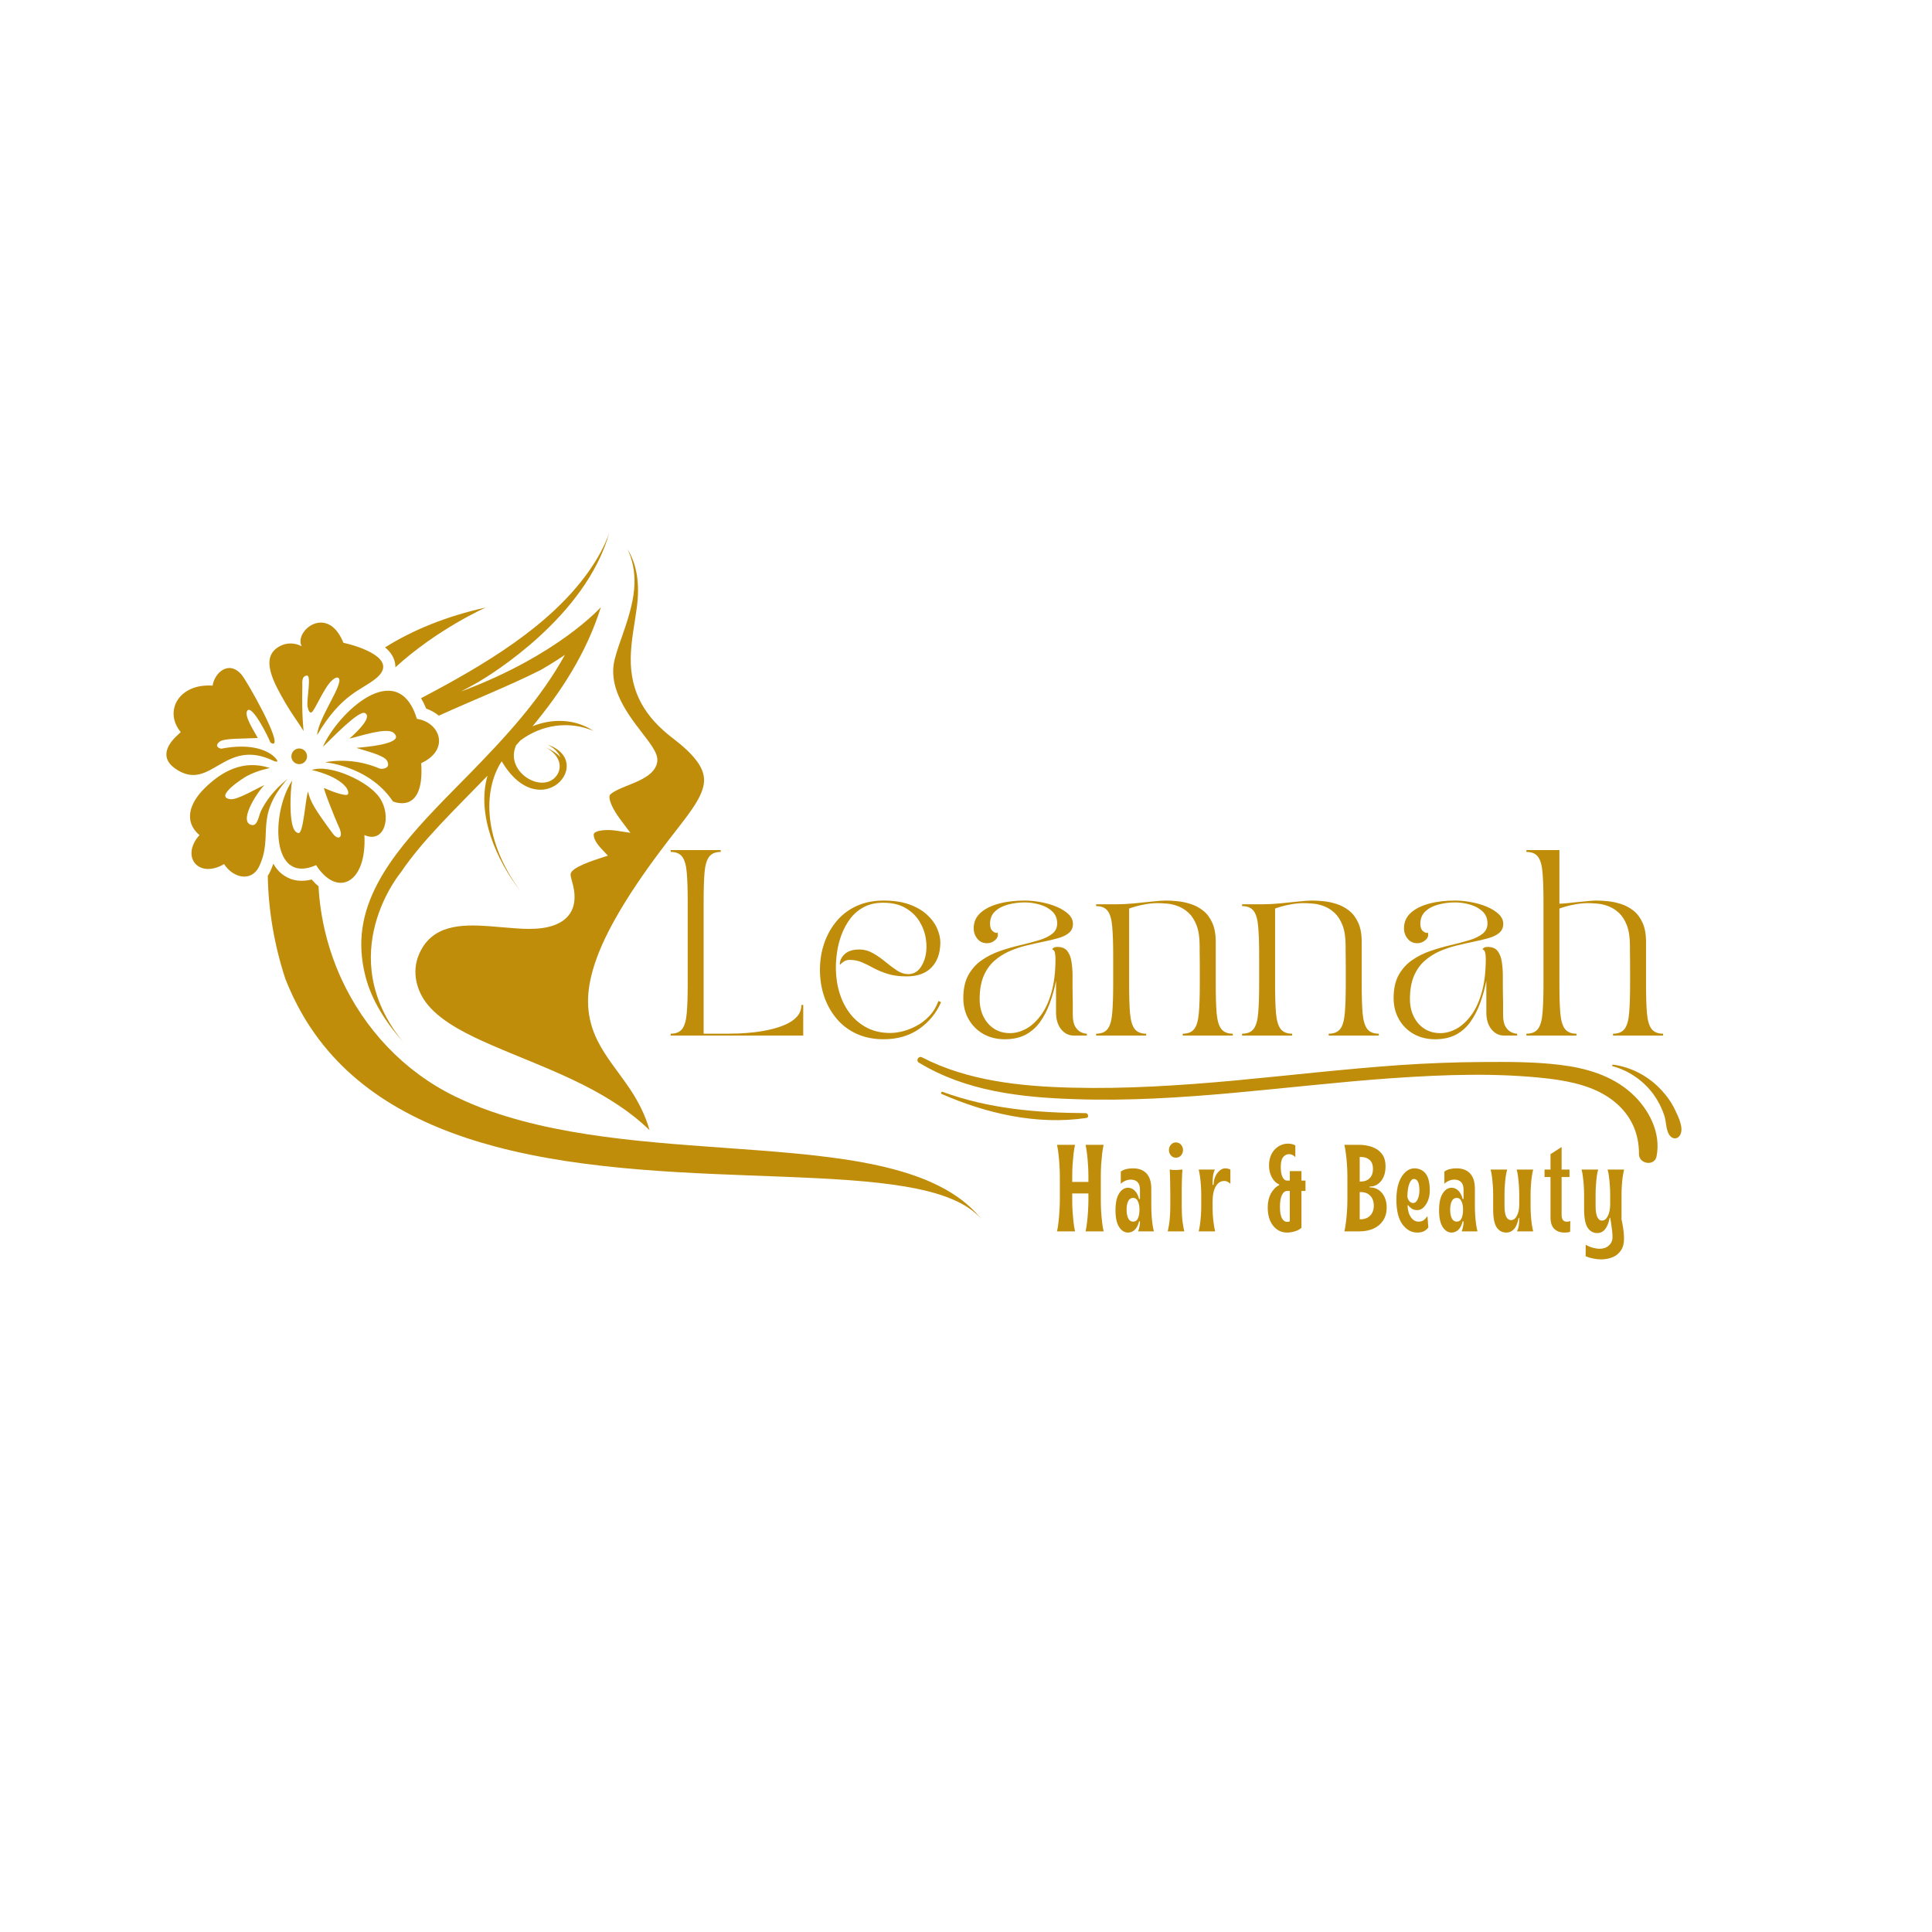 <svg version="1.0" preserveAspectRatio="xMidYMid meet" height="500" viewBox="0 0 375 375" zoomAndPan="magnify" width="500" xmlns:xlink="http://www.w3.org/1999/xlink" xmlns="http://www.w3.org/2000/svg"><defs><g></g><clipPath id="8c6db15b37"><path clip-rule="nonzero" d="M 32 120 L 86 120 L 86 172 L 32 172 Z M 32 120"></path></clipPath><clipPath id="7e9cfb23c9"><path clip-rule="nonzero" d="M 21.25 137.121 L 121.633 89.746 L 191.09 236.93 L 90.707 284.305 Z M 21.25 137.121"></path></clipPath><clipPath id="bc46905f1c"><path clip-rule="nonzero" d="M 21.25 137.121 L 121.633 89.746 L 191.09 236.93 L 90.707 284.305 Z M 21.25 137.121"></path></clipPath><clipPath id="210ffe86c0"><path clip-rule="nonzero" d="M 51 167 L 191 167 L 191 238 L 51 238 Z M 51 167"></path></clipPath><clipPath id="a2d9690618"><path clip-rule="nonzero" d="M 21.25 137.121 L 121.633 89.746 L 191.09 236.93 L 90.707 284.305 Z M 21.25 137.121"></path></clipPath><clipPath id="cafee099ce"><path clip-rule="nonzero" d="M 21.25 137.121 L 121.633 89.746 L 191.09 236.93 L 90.707 284.305 Z M 21.25 137.121"></path></clipPath><clipPath id="1205bb995e"><path clip-rule="nonzero" d="M 70 103 L 119 103 L 119 203 L 70 203 Z M 70 103"></path></clipPath><clipPath id="1d25afef29"><path clip-rule="nonzero" d="M 21.25 137.121 L 121.633 89.746 L 191.09 236.93 L 90.707 284.305 Z M 21.25 137.121"></path></clipPath><clipPath id="0552f3009a"><path clip-rule="nonzero" d="M 21.25 137.121 L 121.633 89.746 L 191.09 236.93 L 90.707 284.305 Z M 21.25 137.121"></path></clipPath><clipPath id="cee35b3959"><path clip-rule="nonzero" d="M 74 117 L 95 117 L 95 130 L 74 130 Z M 74 117"></path></clipPath><clipPath id="67a0eaaf01"><path clip-rule="nonzero" d="M 21.25 137.121 L 121.633 89.746 L 191.09 236.93 L 90.707 284.305 Z M 21.25 137.121"></path></clipPath><clipPath id="9228223efa"><path clip-rule="nonzero" d="M 21.25 137.121 L 121.633 89.746 L 191.09 236.93 L 90.707 284.305 Z M 21.25 137.121"></path></clipPath><clipPath id="dd29307410"><path clip-rule="nonzero" d="M 80 106 L 137 106 L 137 220 L 80 220 Z M 80 106"></path></clipPath><clipPath id="39f360094f"><path clip-rule="nonzero" d="M 21.25 137.121 L 121.633 89.746 L 191.09 236.93 L 90.707 284.305 Z M 21.25 137.121"></path></clipPath><clipPath id="5112891947"><path clip-rule="nonzero" d="M 21.25 137.121 L 121.633 89.746 L 191.09 236.93 L 90.707 284.305 Z M 21.25 137.121"></path></clipPath></defs><g clip-path="url(#8c6db15b37)"><g clip-path="url(#7e9cfb23c9)"><g clip-path="url(#bc46905f1c)"><path fill-rule="evenodd" fill-opacity="1" d="M 62.918 152.957 C 62.629 152.816 65.023 158.91 65.879 160.719 C 65.922 160.816 66.297 161.742 66.129 162.207 C 65.93 162.766 65.27 162.703 64.59 161.789 C 61.211 157.223 60.211 155.605 59.793 153.645 C 59.27 154.949 58.914 161.781 57.953 161.699 C 57.664 161.68 57.336 161.473 57.082 161.012 C 56.113 159.277 56.32 153.621 56.707 151.516 C 52.598 157.699 52.508 171.863 61.352 167.922 C 65.48 174.324 71.23 171.434 70.73 162.082 C 74.609 163.82 76.113 158.539 73.727 154.895 C 71.637 151.691 64.043 148.227 60.516 149.449 C 65.961 150.746 67.918 153.066 67.559 154.125 C 67.344 154.754 64.078 153.492 62.918 152.957 Z M 52.41 149.074 C 47.219 147.363 43.012 149.719 39.633 153.078 C 36.879 155.832 35.551 159.391 38.715 162.094 C 34.996 166.266 38.52 170.633 43.496 167.719 C 45.281 170.48 48.84 171.219 50.293 168.184 C 53.18 162.133 49.223 158.625 55.809 151.199 C 52.992 153.441 51.477 155.719 50.668 157.379 C 50.219 158.293 50.02 160.312 48.93 160.141 C 46.172 159.703 49.695 154.027 51.316 152.383 C 49.949 152.973 46.105 155.277 44.758 155.125 C 41.422 154.758 47.152 151.027 47.957 150.613 C 50.082 149.488 52.395 149.082 52.41 149.074 Z M 50.039 143.246 C 49.465 142.129 47.211 138.801 48.031 137.895 C 49.012 136.816 52.172 143.238 52.418 143.977 C 52.473 144.152 52.824 144.383 53.062 144.344 C 54.652 144.066 47.918 132.133 46.859 130.922 C 44.293 127.996 41.57 130.773 41.273 133.078 C 39.34 132.945 37.73 133.316 36.488 134.012 C 33.488 135.695 32.719 139.258 35.086 142.109 C 33.789 143.23 33.047 144.145 32.672 144.934 C 31.652 147.051 32.848 148.504 34.488 149.496 C 41.039 153.477 43.652 143.137 53.055 147.66 C 53.344 147.801 54.223 148.09 53.633 147.332 C 53.492 147.148 53.281 146.926 52.996 146.691 C 51.641 145.582 48.586 144.223 42.918 145.324 C 41.531 144.969 42.281 144.098 42.871 143.816 C 43.945 143.312 46.793 143.402 50.039 143.246 Z M 59.453 146.148 C 59.098 145.391 58.184 145.062 57.43 145.422 C 56.672 145.777 56.344 146.691 56.699 147.449 C 57.062 148.211 57.973 148.531 58.727 148.176 C 59.484 147.816 59.816 146.91 59.453 146.148 Z M 60.402 138.301 C 61.008 138.191 62.84 133.508 64.391 132.109 C 64.914 131.633 65.484 131.289 65.773 131.668 C 66.66 132.844 61.742 139.453 61.559 142.668 C 66.34 134.531 70.273 133.969 73.074 131.598 C 77.504 127.855 69.48 125.371 66.656 124.762 C 63.57 117.125 57 122.5 58.559 125.438 C 56.684 124.5 55.027 124.91 53.891 125.672 C 50.562 127.871 53.109 132.523 55.453 136.531 C 56.676 138.629 57.531 139.676 58.934 141.891 C 58.934 141.891 58.543 138.902 58.684 133.305 C 58.707 132.488 58.465 131.27 59.543 131.125 C 60.52 130.996 59.469 135.746 59.695 137.129 C 59.691 137.129 59.887 138.398 60.402 138.301 Z M 63.102 147.941 C 62.398 147.941 71.457 148.355 76.266 155.547 C 76.266 155.547 82.453 158.371 81.754 148.129 C 87.426 145.508 85.391 140.172 80.926 139.531 C 77.168 127.375 65.574 138.359 62.668 144.957 C 64.125 143.637 69.594 137.785 70.84 138.406 C 71.5 138.742 71.797 139.824 67.832 143.359 C 69.809 142.926 75.043 141.121 76.367 142.219 C 79.09 144.484 70.012 145.059 69.164 145.164 C 70.629 145.664 74.484 146.539 75.102 147.633 C 76 149.207 74.09 149.352 73.648 149.16 C 72.059 148.477 68.109 147.066 63.102 147.941 Z M 63.102 147.941" fill="#bf8d0a"></path></g></g></g><g clip-path="url(#210ffe86c0)"><g clip-path="url(#a2d9690618)"><g clip-path="url(#cafee099ce)"><path fill-rule="evenodd" fill-opacity="1" d="M 60.496 170.711 C 58.707 171.156 56.859 171.066 55.215 169.992 C 54.293 169.395 53.59 168.586 53.055 167.648 C 52.879 168.156 52.676 168.668 52.422 169.203 C 52.289 169.48 52.141 169.742 51.977 169.988 C 52.086 176.77 53.281 183.57 55.375 189.949 C 56.496 192.836 57.859 195.566 59.434 198.137 C 67.551 211.258 80.836 218.438 95.949 222.496 C 114.004 227.34 134.672 227.715 152.27 228.41 C 169.852 229.109 184.352 230.129 190.129 236.234 C 190.266 236.383 190.395 236.527 190.523 236.68 L 190.535 236.699 C 190.648 236.832 190.762 236.973 190.863 237.109 C 183.176 226.875 166.207 224.727 147.02 223.266 C 129.848 221.953 110.891 221.195 95.219 215.68 C 92.855 214.848 90.562 213.902 88.363 212.832 C 78.352 207.965 70.715 199.703 66.238 189.941 C 63.68 184.34 62.152 178.242 61.824 172.02 C 61.34 171.625 60.902 171.184 60.496 170.711 Z M 60.496 170.711" fill="#bf8d0a"></path></g></g></g><g clip-path="url(#1205bb995e)"><g clip-path="url(#1d25afef29)"><g clip-path="url(#0552f3009a)"><path fill-rule="evenodd" fill-opacity="1" d="M 82.723 137.543 C 83.617 137.852 84.457 138.316 85.18 138.91 C 91.867 135.867 98.824 133.129 104.945 130.047 C 106.551 129.121 108.117 128.148 109.645 127.113 C 104.863 135.789 98.066 143.121 91.031 150.309 C 86.668 154.762 82.117 159.223 78.223 164.105 C 76.445 166.34 74.773 168.711 73.422 171.234 C 70.234 177.16 69.25 182.934 70.938 189.527 C 72.164 194.285 74.957 198.516 78.27 202.281 C 64.406 185.328 77.797 169.336 77.797 169.336 C 81.949 163.16 88.219 157.184 94.625 150.574 C 92.438 158.145 96.367 166.98 101.047 173.016 C 93.879 163.273 93.621 153.535 97.379 147.766 C 104.852 160.387 115.773 147.898 106.352 144.551 C 107.648 145.242 108.418 146.109 108.781 147 C 108.176 146.305 107.262 145.656 105.938 145.086 C 108.852 146.633 109.148 149.047 108.035 150.551 C 105.453 154.035 98.77 150.301 99.855 145.625 C 99.93 145.312 100.031 144.996 100.152 144.684 C 100.434 144.363 100.719 144.043 101.004 143.723 C 105.008 140.707 110.359 139.816 115.18 141.863 C 111.582 139.488 107.18 139.43 103.371 140.961 C 108.906 134.289 113.82 126.789 116.637 117.84 C 116.637 117.84 108.305 127.23 89.461 134.223 C 90.488 133.695 91.578 133.105 92.715 132.449 L 92.91 132.34 C 95.027 131.098 113.758 119.781 118.309 103.258 C 118.168 103.688 118.004 104.117 117.867 104.457 C 116.906 106.852 115.535 109.156 114.031 111.242 C 106.551 121.617 94 129.078 81.715 135.523 C 82.109 136.16 82.441 136.844 82.723 137.543 Z M 82.723 137.543" fill="#bf8d0a"></path></g></g></g><g clip-path="url(#cee35b3959)"><g clip-path="url(#67a0eaaf01)"><g clip-path="url(#9228223efa)"><path fill-rule="evenodd" fill-opacity="1" d="M 76.742 129.527 C 84.965 122.023 94.289 117.918 94.289 117.918 C 86.629 119.617 80.148 122.27 74.738 125.656 C 75.711 126.461 76.461 127.469 76.68 128.734 C 76.727 129.008 76.746 129.266 76.742 129.527 Z M 76.742 129.527" fill="#bf8d0a"></path></g></g></g><g clip-path="url(#dd29307410)"><g clip-path="url(#39f360094f)"><g clip-path="url(#5112891947)"><path fill-rule="evenodd" fill-opacity="1" d="M 94.922 179.77 C 89.43 179.383 83.719 179.488 81.281 185.348 C 79.906 188.66 80.816 192.355 83.051 195.055 C 85.949 198.57 91.293 201.051 95.395 202.844 C 101.238 205.387 107.195 207.57 112.914 210.43 C 117.664 212.812 122.27 215.652 126.074 219.367 C 125.273 216.512 123.988 213.945 122.238 211.32 C 120.18 208.23 117.652 205.344 115.992 202.023 C 113.742 197.508 113.684 193.168 115.047 188.355 C 116.023 184.898 117.637 181.52 119.395 178.387 C 121.969 173.785 125.031 169.379 128.191 165.152 C 129.312 163.652 130.465 162.172 131.617 160.695 C 132.547 159.488 133.484 158.281 134.344 157.023 C 135.418 155.441 136.668 153.391 136.66 151.406 C 136.652 150.078 136.098 148.906 135.34 147.848 C 134.102 146.121 132.242 144.559 130.562 143.27 C 125.262 139.215 122.336 134.461 122.426 127.695 C 122.477 124.352 123.191 121.102 123.621 117.801 C 124.191 113.488 123.676 109.609 121.801 106.598 C 122.754 108.598 123.238 110.859 123.145 113.438 C 123.094 114.84 122.871 116.23 122.551 117.594 C 122.113 119.492 121.496 121.336 120.855 123.176 C 120.301 124.758 119.707 126.379 119.301 128.016 C 118.84 129.859 118.969 131.695 119.5 133.508 C 119.672 134.09 119.887 134.664 120.133 135.223 C 121.242 137.789 122.953 140.062 124.652 142.27 C 125.344 143.172 126.078 144.102 126.684 145.062 C 127.164 145.828 127.664 146.773 127.586 147.699 C 127.562 147.969 127.504 148.238 127.414 148.492 C 126.715 150.461 124.168 151.516 122.379 152.246 C 121.348 152.668 119.238 153.434 118.469 154.195 C 118.422 154.234 118.391 154.285 118.367 154.336 C 118.074 154.973 118.734 156.363 119.027 156.906 C 119.508 157.809 120.105 158.664 120.723 159.484 L 122.359 161.652 L 119.672 161.238 C 118.918 161.121 118.082 161.082 117.32 161.133 C 116.855 161.16 115.242 161.312 115.238 162.008 C 115.227 163.02 116.156 164.133 116.805 164.82 L 117.992 166.082 L 116.34 166.621 C 115.406 166.93 110.953 168.332 110.766 169.602 C 110.707 170.027 110.953 170.781 111.062 171.191 C 111.355 172.246 111.551 173.207 111.52 174.316 C 111.414 178.129 108.457 179.738 105.059 180.164 C 103.453 180.367 101.777 180.309 100.172 180.195 C 98.414 180.082 96.672 179.898 94.922 179.77 Z M 94.922 179.77" fill="#bf8d0a"></path></g></g></g><path fill-rule="nonzero" fill-opacity="1" d="M 178.965 205.23 C 187.832 209.816 198.18 210.871 208.016 211.113 C 218.602 211.383 229.16 210.691 239.691 209.727 C 250.34 208.73 260.957 207.492 271.637 206.738 C 276.945 206.379 282.285 206.164 287.625 206.137 C 292.633 206.105 297.699 206.074 302.707 206.68 C 307.746 207.281 312.785 208.699 316.645 212.168 C 320.023 215.215 322.469 219.863 321.531 224.477 C 321.141 226.406 318.125 225.957 318.125 224.023 C 318.152 219.922 316.555 216.453 313.387 213.859 C 309.828 210.934 305.062 209.906 300.625 209.363 C 290.551 208.188 280.293 208.578 270.188 209.273 C 249.676 210.723 229.223 214.07 208.617 213.344 C 198.121 213.012 187.5 211.809 178.359 206.258 C 177.695 205.863 178.27 204.867 178.965 205.23 Z M 178.965 205.23" fill="#bf8d0a"></path><path fill-rule="nonzero" fill-opacity="1" d="M 182.945 211.926 C 191.938 215.215 201.227 216 210.73 216.059 C 211.242 216.059 211.422 216.934 210.852 216.996 C 201.348 218.414 191.453 216.152 182.734 212.32 C 182.555 212.23 182.703 211.836 182.945 211.926 Z M 182.945 211.926" fill="#bf8d0a"></path><path fill-rule="nonzero" fill-opacity="1" d="M 313.117 206.648 C 316.586 207.133 319.781 208.789 322.195 211.293 C 323.434 212.562 324.488 214.008 325.211 215.609 C 325.816 216.875 326.934 219.137 326.027 220.434 C 325.605 221.039 324.879 221.129 324.336 220.645 C 323.312 219.77 323.465 217.781 323.039 216.512 C 322.559 215.066 321.863 213.707 320.988 212.469 C 319.027 209.785 316.223 207.824 313.023 206.949 C 312.812 206.922 312.906 206.617 313.117 206.648 Z M 313.117 206.648" fill="#bf8d0a"></path><g fill-opacity="1" fill="#bf8d0a"><g transform="translate(204.402, 239.008)"><g><path d="M 0.766 0 C 0.879 -0.5 0.973 -1.086 1.047 -1.766 C 1.129 -2.441 1.191 -3.148 1.234 -3.891 C 1.285 -4.641 1.312 -5.363 1.312 -6.062 L 1.312 -10.719 C 1.312 -11.426 1.285 -12.148 1.234 -12.891 C 1.191 -13.629 1.129 -14.336 1.047 -15.016 C 0.973 -15.703 0.879 -16.297 0.766 -16.797 L 4.266 -16.797 C 4.148 -16.297 4.051 -15.703 3.969 -15.016 C 3.895 -14.336 3.832 -13.629 3.781 -12.891 C 3.738 -12.148 3.719 -11.426 3.719 -10.719 L 3.719 -9.594 L 6.859 -9.594 L 6.859 -10.719 C 6.859 -11.426 6.832 -12.148 6.781 -12.891 C 6.738 -13.629 6.676 -14.336 6.594 -15.016 C 6.508 -15.703 6.414 -16.297 6.312 -16.797 L 9.812 -16.797 C 9.695 -16.297 9.598 -15.703 9.516 -15.016 C 9.441 -14.336 9.379 -13.629 9.328 -12.891 C 9.285 -12.148 9.266 -11.426 9.266 -10.719 L 9.266 -6.062 C 9.266 -5.363 9.285 -4.641 9.328 -3.891 C 9.379 -3.148 9.441 -2.441 9.516 -1.766 C 9.598 -1.086 9.695 -0.5 9.812 0 L 6.312 0 C 6.414 -0.5 6.508 -1.086 6.594 -1.766 C 6.676 -2.441 6.738 -3.148 6.781 -3.891 C 6.832 -4.641 6.859 -5.363 6.859 -6.062 L 6.859 -7.359 L 3.719 -7.359 L 3.719 -6.062 C 3.719 -5.363 3.738 -4.641 3.781 -3.891 C 3.832 -3.148 3.895 -2.441 3.969 -1.766 C 4.051 -1.086 4.148 -0.5 4.266 0 Z M 0.766 0"></path></g></g></g><g fill-opacity="1" fill="#bf8d0a"><g transform="translate(216.296, 239.008)"><g><path d="M 2.656 0.234 C 1.969 0.234 1.391 -0.125 0.922 -0.844 C 0.453 -1.562 0.219 -2.641 0.219 -4.078 C 0.219 -5.535 0.453 -6.629 0.922 -7.359 C 1.391 -8.098 1.969 -8.469 2.656 -8.469 C 3.133 -8.469 3.566 -8.281 3.953 -7.906 C 4.336 -7.539 4.617 -7 4.797 -6.281 L 4.969 -6.281 L 4.969 -8.078 C 4.969 -8.754 4.812 -9.25 4.5 -9.562 C 4.188 -9.883 3.75 -10.047 3.188 -10.047 C 2.789 -10.047 2.422 -9.961 2.078 -9.797 C 1.734 -9.641 1.457 -9.453 1.25 -9.234 L 1.25 -11.609 C 1.582 -11.848 1.941 -12.008 2.328 -12.094 C 2.711 -12.188 3.145 -12.234 3.625 -12.234 C 4.758 -12.234 5.633 -11.898 6.25 -11.234 C 6.863 -10.566 7.172 -9.57 7.172 -8.25 L 7.172 -4.797 C 7.172 -4.254 7.191 -3.68 7.234 -3.078 C 7.273 -2.484 7.332 -1.914 7.406 -1.375 C 7.488 -0.844 7.578 -0.383 7.672 0 L 4.609 0 C 4.711 -0.238 4.797 -0.523 4.859 -0.859 C 4.93 -1.191 4.969 -1.516 4.969 -1.828 L 4.969 -1.938 L 4.797 -1.938 C 4.617 -1.207 4.336 -0.66 3.953 -0.297 C 3.566 0.055 3.133 0.234 2.656 0.234 Z M 3.625 -1.891 C 4.07 -1.891 4.391 -2.102 4.578 -2.531 C 4.773 -2.957 4.875 -3.516 4.875 -4.203 C 4.875 -4.891 4.77 -5.441 4.562 -5.859 C 4.363 -6.285 4.051 -6.5 3.625 -6.5 C 3.219 -6.5 2.906 -6.289 2.688 -5.875 C 2.477 -5.457 2.375 -4.898 2.375 -4.203 C 2.375 -3.516 2.477 -2.957 2.688 -2.531 C 2.906 -2.102 3.219 -1.891 3.625 -1.891 Z M 3.625 -1.891"></path></g></g></g><g fill-opacity="1" fill="#bf8d0a"><g transform="translate(225.889, 239.008)"><g><path d="M 2.344 -14.297 C 1.969 -14.297 1.648 -14.441 1.391 -14.734 C 1.129 -15.035 1 -15.383 1 -15.781 C 1 -16.195 1.129 -16.547 1.391 -16.828 C 1.648 -17.117 1.969 -17.266 2.344 -17.266 C 2.75 -17.266 3.082 -17.117 3.344 -16.828 C 3.602 -16.547 3.734 -16.195 3.734 -15.781 C 3.734 -15.383 3.602 -15.035 3.344 -14.734 C 3.082 -14.441 2.75 -14.297 2.344 -14.297 Z M 0.766 0 C 0.859 -0.383 0.945 -0.844 1.031 -1.375 C 1.113 -1.914 1.172 -2.484 1.203 -3.078 C 1.242 -3.68 1.266 -4.254 1.266 -4.797 L 1.266 -7.203 C 1.266 -7.484 1.258 -7.863 1.25 -8.344 C 1.25 -8.82 1.242 -9.32 1.234 -9.844 C 1.223 -10.363 1.207 -10.82 1.188 -11.219 C 1.176 -11.625 1.164 -11.883 1.156 -12 C 1.539 -11.926 1.945 -11.895 2.375 -11.906 C 2.801 -11.926 3.219 -11.957 3.625 -12 C 3.602 -11.883 3.582 -11.625 3.562 -11.219 C 3.539 -10.82 3.523 -10.363 3.516 -9.844 C 3.504 -9.32 3.492 -8.82 3.484 -8.344 C 3.484 -7.863 3.484 -7.484 3.484 -7.203 L 3.484 -4.797 C 3.484 -4.254 3.5 -3.68 3.531 -3.078 C 3.57 -2.484 3.633 -1.914 3.719 -1.375 C 3.801 -0.844 3.891 -0.383 3.984 0 Z M 0.766 0"></path></g></g></g><g fill-opacity="1" fill="#bf8d0a"><g transform="translate(231.956, 239.008)"><g><path d="M 0.703 0 C 0.805 -0.383 0.895 -0.844 0.969 -1.375 C 1.039 -1.914 1.098 -2.484 1.141 -3.078 C 1.18 -3.68 1.203 -4.254 1.203 -4.797 L 1.203 -7.203 C 1.203 -7.742 1.18 -8.312 1.141 -8.906 C 1.098 -9.508 1.039 -10.082 0.969 -10.625 C 0.895 -11.164 0.805 -11.625 0.703 -12 L 3.859 -12 C 3.703 -11.707 3.586 -11.352 3.516 -10.938 C 3.441 -10.52 3.406 -10.016 3.406 -9.422 L 3.406 -9.016 L 3.578 -9.016 C 3.641 -10.004 3.898 -10.785 4.359 -11.359 C 4.828 -11.941 5.332 -12.234 5.875 -12.234 C 6.062 -12.234 6.238 -12.207 6.406 -12.156 C 6.582 -12.113 6.734 -12.062 6.859 -12 L 6.859 -9.234 C 6.742 -9.348 6.586 -9.469 6.391 -9.594 C 6.191 -9.719 5.945 -9.781 5.656 -9.781 C 4.969 -9.781 4.422 -9.426 4.016 -8.719 C 3.609 -8.008 3.406 -7.016 3.406 -5.734 L 3.406 -4.531 C 3.406 -3.727 3.453 -2.91 3.547 -2.078 C 3.641 -1.254 3.758 -0.562 3.906 0 Z M 0.703 0"></path></g></g></g><g fill-opacity="1" fill="#bf8d0a"><g transform="translate(240.446, 239.008)"><g></g></g></g><g fill-opacity="1" fill="#bf8d0a"><g transform="translate(245.674, 239.008)"><g><path d="M 4.156 0.234 C 3.062 0.234 2.16 -0.203 1.453 -1.078 C 0.742 -1.961 0.391 -3.156 0.391 -4.656 C 0.391 -5.695 0.598 -6.598 1.016 -7.359 C 1.441 -8.129 1.973 -8.664 2.609 -8.969 L 2.609 -9.109 C 2.004 -9.379 1.523 -9.848 1.172 -10.516 C 0.816 -11.191 0.641 -11.941 0.641 -12.766 C 0.641 -13.66 0.812 -14.426 1.156 -15.062 C 1.5 -15.695 1.953 -16.18 2.516 -16.516 C 3.078 -16.859 3.676 -17.031 4.312 -17.031 C 4.633 -17.031 4.922 -16.992 5.172 -16.922 C 5.43 -16.848 5.625 -16.766 5.75 -16.672 L 5.75 -14.391 C 5.645 -14.535 5.484 -14.672 5.266 -14.797 C 5.047 -14.922 4.797 -14.984 4.516 -14.984 C 4.078 -14.984 3.703 -14.797 3.391 -14.422 C 3.078 -14.047 2.922 -13.41 2.922 -12.516 C 2.922 -11.68 3.031 -11.031 3.25 -10.562 C 3.477 -10.094 3.781 -9.859 4.156 -9.859 L 4.672 -9.859 L 4.672 -11.703 L 6.938 -11.703 L 6.938 -9.859 L 7.719 -9.859 L 7.719 -7.844 L 6.938 -7.844 L 6.938 -0.703 C 6.613 -0.391 6.18 -0.156 5.641 0 C 5.109 0.156 4.613 0.234 4.156 0.234 Z M 4.172 -1.844 C 4.254 -1.844 4.336 -1.848 4.422 -1.859 C 4.516 -1.879 4.598 -1.914 4.672 -1.969 L 4.672 -7.844 L 4.156 -7.844 C 3.75 -7.844 3.414 -7.582 3.156 -7.062 C 2.895 -6.539 2.766 -5.773 2.766 -4.766 C 2.766 -3.742 2.895 -3 3.156 -2.531 C 3.414 -2.07 3.754 -1.844 4.172 -1.844 Z M 4.172 -1.844"></path></g></g></g><g fill-opacity="1" fill="#bf8d0a"><g transform="translate(254.955, 239.008)"><g></g></g></g><g fill-opacity="1" fill="#bf8d0a"><g transform="translate(260.183, 239.008)"><g><path d="M 0.766 0 C 0.879 -0.5 0.977 -1.086 1.062 -1.766 C 1.156 -2.441 1.223 -3.148 1.266 -3.891 C 1.316 -4.641 1.344 -5.363 1.344 -6.062 L 1.344 -10.719 C 1.344 -11.426 1.316 -12.148 1.266 -12.891 C 1.223 -13.629 1.156 -14.336 1.062 -15.016 C 0.977 -15.703 0.879 -16.297 0.766 -16.797 L 3.625 -16.797 C 4.531 -16.797 5.375 -16.656 6.156 -16.375 C 6.945 -16.094 7.578 -15.645 8.047 -15.031 C 8.516 -14.426 8.75 -13.617 8.75 -12.609 C 8.75 -11.43 8.457 -10.484 7.875 -9.766 C 7.289 -9.055 6.578 -8.703 5.734 -8.703 L 5.656 -8.703 L 5.656 -8.531 L 5.734 -8.531 C 6.691 -8.531 7.469 -8.164 8.062 -7.438 C 8.664 -6.719 8.969 -5.773 8.969 -4.609 C 8.969 -3.629 8.738 -2.797 8.281 -2.109 C 7.832 -1.422 7.207 -0.895 6.406 -0.531 C 5.602 -0.176 4.676 0 3.625 0 Z M 3.734 -9.672 L 3.906 -9.672 C 4.645 -9.672 5.227 -9.883 5.656 -10.312 C 6.094 -10.738 6.312 -11.348 6.312 -12.141 C 6.312 -12.898 6.098 -13.473 5.672 -13.859 C 5.242 -14.242 4.688 -14.438 4 -14.438 L 3.734 -14.438 Z M 3.734 -2.344 L 3.891 -2.344 C 4.648 -2.344 5.27 -2.578 5.75 -3.047 C 6.227 -3.523 6.469 -4.172 6.469 -4.984 C 6.469 -5.805 6.238 -6.453 5.781 -6.922 C 5.332 -7.391 4.707 -7.625 3.906 -7.625 L 3.734 -7.625 Z M 3.734 -2.344"></path></g></g></g><g fill-opacity="1" fill="#bf8d0a"><g transform="translate(270.71, 239.008)"><g><path d="M 4.359 0.234 C 3.242 0.234 2.289 -0.297 1.5 -1.359 C 0.719 -2.43 0.328 -4.031 0.328 -6.156 C 0.328 -7.469 0.488 -8.578 0.812 -9.484 C 1.145 -10.391 1.578 -11.07 2.109 -11.531 C 2.641 -12 3.203 -12.234 3.797 -12.234 C 4.723 -12.234 5.457 -11.895 6 -11.219 C 6.539 -10.551 6.812 -9.441 6.812 -7.891 C 6.812 -7.234 6.703 -6.617 6.484 -6.047 C 6.266 -5.473 5.973 -5.008 5.609 -4.656 C 5.254 -4.301 4.848 -4.125 4.391 -4.125 C 3.922 -4.125 3.539 -4.234 3.25 -4.453 C 2.957 -4.68 2.738 -4.891 2.594 -5.078 L 2.5 -5.062 C 2.531 -4.07 2.75 -3.297 3.156 -2.734 C 3.562 -2.172 4.047 -1.891 4.609 -1.891 C 4.973 -1.891 5.281 -1.961 5.531 -2.109 C 5.781 -2.266 6.055 -2.547 6.359 -2.953 L 6.531 -0.75 C 6.207 -0.363 5.879 -0.102 5.547 0.031 C 5.223 0.164 4.828 0.234 4.359 0.234 Z M 3.594 -5.5 C 3.926 -5.5 4.203 -5.719 4.422 -6.156 C 4.648 -6.602 4.773 -7.156 4.797 -7.812 C 4.797 -8.676 4.703 -9.285 4.516 -9.641 C 4.336 -9.992 4.07 -10.172 3.719 -10.172 C 3.383 -10.172 3.098 -9.879 2.859 -9.297 C 2.617 -8.711 2.484 -7.867 2.453 -6.766 C 2.523 -6.359 2.664 -6.047 2.875 -5.828 C 3.082 -5.609 3.32 -5.5 3.594 -5.5 Z M 3.594 -5.5"></path></g></g></g><g fill-opacity="1" fill="#bf8d0a"><g transform="translate(279.104, 239.008)"><g><path d="M 2.656 0.234 C 1.969 0.234 1.391 -0.125 0.922 -0.844 C 0.453 -1.562 0.219 -2.641 0.219 -4.078 C 0.219 -5.535 0.453 -6.629 0.922 -7.359 C 1.391 -8.098 1.969 -8.469 2.656 -8.469 C 3.133 -8.469 3.566 -8.281 3.953 -7.906 C 4.336 -7.539 4.617 -7 4.797 -6.281 L 4.969 -6.281 L 4.969 -8.078 C 4.969 -8.754 4.812 -9.25 4.5 -9.562 C 4.188 -9.883 3.75 -10.047 3.188 -10.047 C 2.789 -10.047 2.422 -9.961 2.078 -9.797 C 1.734 -9.641 1.457 -9.453 1.25 -9.234 L 1.25 -11.609 C 1.582 -11.848 1.941 -12.008 2.328 -12.094 C 2.711 -12.188 3.145 -12.234 3.625 -12.234 C 4.758 -12.234 5.633 -11.898 6.25 -11.234 C 6.863 -10.566 7.172 -9.57 7.172 -8.25 L 7.172 -4.797 C 7.172 -4.254 7.191 -3.68 7.234 -3.078 C 7.273 -2.484 7.332 -1.914 7.406 -1.375 C 7.488 -0.844 7.578 -0.383 7.672 0 L 4.609 0 C 4.711 -0.238 4.797 -0.523 4.859 -0.859 C 4.93 -1.191 4.969 -1.516 4.969 -1.828 L 4.969 -1.938 L 4.797 -1.938 C 4.617 -1.207 4.336 -0.66 3.953 -0.297 C 3.566 0.055 3.133 0.234 2.656 0.234 Z M 3.625 -1.891 C 4.07 -1.891 4.391 -2.102 4.578 -2.531 C 4.773 -2.957 4.875 -3.516 4.875 -4.203 C 4.875 -4.891 4.77 -5.441 4.562 -5.859 C 4.363 -6.285 4.051 -6.5 3.625 -6.5 C 3.219 -6.5 2.906 -6.289 2.688 -5.875 C 2.477 -5.457 2.375 -4.898 2.375 -4.203 C 2.375 -3.516 2.477 -2.957 2.688 -2.531 C 2.906 -2.102 3.219 -1.891 3.625 -1.891 Z M 3.625 -1.891"></path></g></g></g><g fill-opacity="1" fill="#bf8d0a"><g transform="translate(288.696, 239.008)"><g><path d="M 3.672 0.234 C 2.898 0.234 2.281 -0.098 1.812 -0.766 C 1.352 -1.441 1.125 -2.633 1.125 -4.344 L 1.125 -7.203 C 1.125 -7.742 1.102 -8.312 1.062 -8.906 C 1.02 -9.508 0.961 -10.082 0.891 -10.625 C 0.828 -11.164 0.738 -11.625 0.625 -12 L 3.844 -12 C 3.738 -11.625 3.645 -11.164 3.562 -10.625 C 3.488 -10.082 3.43 -9.508 3.391 -8.906 C 3.348 -8.312 3.328 -7.742 3.328 -7.203 L 3.328 -4.922 C 3.328 -3.098 3.754 -2.188 4.609 -2.188 C 5.066 -2.188 5.441 -2.469 5.734 -3.031 C 6.035 -3.602 6.188 -4.336 6.188 -5.234 L 6.188 -7.203 C 6.188 -7.742 6.164 -8.312 6.125 -8.906 C 6.082 -9.508 6.023 -10.082 5.953 -10.625 C 5.891 -11.164 5.801 -11.625 5.688 -12 L 8.891 -12 C 8.797 -11.625 8.707 -11.164 8.625 -10.625 C 8.551 -10.082 8.492 -9.508 8.453 -8.906 C 8.41 -8.312 8.391 -7.742 8.391 -7.203 L 8.391 -4.766 C 8.391 -4.242 8.41 -3.68 8.453 -3.078 C 8.492 -2.484 8.551 -1.914 8.625 -1.375 C 8.707 -0.844 8.797 -0.383 8.891 0 L 5.75 0 C 5.926 -0.363 6.039 -0.723 6.094 -1.078 C 6.156 -1.43 6.188 -1.895 6.188 -2.469 L 6.188 -2.594 L 6.062 -2.594 C 5.883 -1.613 5.586 -0.895 5.172 -0.438 C 4.766 0.008 4.266 0.234 3.672 0.234 Z M 3.672 0.234"></path></g></g></g><g fill-opacity="1" fill="#bf8d0a"><g transform="translate(299.608, 239.008)"><g><path d="M 4.078 0.234 C 3.234 0.234 2.566 -0.004 2.078 -0.484 C 1.586 -0.961 1.344 -1.711 1.344 -2.734 L 1.344 -10.547 L 0.188 -10.547 L 0.188 -12 L 1.344 -12 L 1.344 -14.984 L 3.5 -16.375 L 3.5 -12 L 5.031 -12 L 5.031 -10.547 L 3.5 -10.547 L 3.5 -3.219 C 3.5 -2.32 3.836 -1.875 4.516 -1.875 C 4.797 -1.875 5.02 -1.926 5.188 -2.031 L 5.156 0.078 C 5 0.141 4.828 0.18 4.641 0.203 C 4.453 0.223 4.266 0.234 4.078 0.234 Z M 4.078 0.234"></path></g></g></g><g fill-opacity="1" fill="#bf8d0a"><g transform="translate(306.347, 239.008)"><g><path d="M 4.406 5.438 C 3.914 5.438 3.398 5.379 2.859 5.266 C 2.328 5.16 1.848 5.016 1.422 4.828 L 1.438 2.594 C 1.852 2.844 2.305 3.035 2.797 3.172 C 3.285 3.305 3.738 3.375 4.156 3.375 C 4.875 3.375 5.469 3.16 5.938 2.734 C 6.406 2.316 6.641 1.773 6.641 1.109 C 6.641 0.672 6.609 0.211 6.547 -0.266 C 6.492 -0.754 6.43 -1.211 6.359 -1.641 C 6.297 -2.066 6.238 -2.398 6.188 -2.641 L 6.094 -2.641 C 5.707 -0.66 4.898 0.328 3.672 0.328 C 2.898 0.328 2.281 -0.02 1.812 -0.719 C 1.352 -1.426 1.125 -2.633 1.125 -4.344 L 1.125 -7.203 C 1.125 -7.742 1.102 -8.312 1.062 -8.906 C 1.02 -9.508 0.961 -10.082 0.891 -10.625 C 0.828 -11.164 0.738 -11.625 0.625 -12 L 3.859 -12 C 3.742 -11.625 3.648 -11.164 3.578 -10.625 C 3.516 -10.082 3.461 -9.508 3.422 -8.906 C 3.379 -8.312 3.359 -7.742 3.359 -7.203 L 3.359 -4.922 C 3.359 -4.004 3.461 -3.301 3.672 -2.812 C 3.891 -2.332 4.203 -2.094 4.609 -2.094 C 5.066 -2.094 5.441 -2.391 5.734 -2.984 C 6.035 -3.586 6.188 -4.336 6.188 -5.234 L 6.188 -7.203 C 6.188 -7.742 6.164 -8.312 6.125 -8.906 C 6.082 -9.508 6.023 -10.082 5.953 -10.625 C 5.891 -11.164 5.801 -11.625 5.688 -12 L 8.891 -12 C 8.797 -11.625 8.707 -11.164 8.625 -10.625 C 8.551 -10.082 8.492 -9.508 8.453 -8.906 C 8.41 -8.312 8.391 -7.742 8.391 -7.203 L 8.391 -2.328 C 8.504 -1.828 8.613 -1.238 8.719 -0.562 C 8.82 0.102 8.875 0.742 8.875 1.359 C 8.883 2.305 8.688 3.082 8.281 3.688 C 7.875 4.301 7.332 4.742 6.656 5.016 C 5.977 5.297 5.227 5.438 4.406 5.438 Z M 4.406 5.438"></path></g></g></g><g fill-opacity="1" fill="#bf8d0a"><g transform="translate(129.094, 201)"><g><path d="M 1.078 -36 L 10.797 -36 L 10.797 -35.641 C 9.766 -35.641 9.016 -35.328 8.547 -34.703 C 8.078 -34.078 7.781 -33.062 7.656 -31.656 C 7.539 -30.258 7.484 -28.367 7.484 -25.984 L 7.484 -0.359 L 12.062 -0.359 C 12.633 -0.359 13.383 -0.375 14.312 -0.406 C 15.238 -0.445 16.238 -0.523 17.312 -0.641 C 18.395 -0.766 19.469 -0.953 20.531 -1.203 C 21.602 -1.453 22.586 -1.781 23.484 -2.188 C 24.391 -2.602 25.109 -3.113 25.641 -3.719 C 26.18 -4.332 26.453 -5.07 26.453 -5.938 L 26.812 -5.938 L 26.812 0 L 1.078 0 L 1.078 -0.359 C 2.109 -0.359 2.859 -0.672 3.328 -1.297 C 3.797 -1.922 4.086 -2.941 4.203 -4.359 C 4.328 -5.773 4.391 -7.66 4.391 -10.016 L 4.391 -25.984 C 4.391 -28.367 4.328 -30.258 4.203 -31.656 C 4.086 -33.062 3.797 -34.078 3.328 -34.703 C 2.859 -35.328 2.109 -35.641 1.078 -35.641 Z M 1.078 -36"></path></g></g></g><g fill-opacity="1" fill="#bf8d0a"><g transform="translate(156.994, 201)"><g><path d="M 14.516 0.719 C 12.566 0.719 10.828 0.367 9.297 -0.328 C 7.773 -1.023 6.488 -1.988 5.438 -3.219 C 4.383 -4.457 3.57 -5.891 3 -7.516 C 2.438 -9.148 2.156 -10.895 2.156 -12.75 C 2.156 -14.594 2.438 -16.328 3 -17.953 C 3.57 -19.586 4.383 -21.023 5.438 -22.266 C 6.488 -23.504 7.773 -24.469 9.297 -25.156 C 10.828 -25.852 12.566 -26.203 14.516 -26.203 C 16.453 -26.203 18.113 -25.953 19.5 -25.453 C 20.895 -24.953 22.035 -24.289 22.922 -23.469 C 23.816 -22.656 24.473 -21.77 24.891 -20.812 C 25.316 -19.852 25.531 -18.914 25.531 -18 C 25.5 -15.957 24.922 -14.359 23.797 -13.203 C 22.672 -12.055 21.078 -11.484 19.016 -11.484 C 17.566 -11.484 16.332 -11.645 15.312 -11.969 C 14.289 -12.289 13.391 -12.66 12.609 -13.078 C 11.836 -13.504 11.082 -13.879 10.344 -14.203 C 9.613 -14.523 8.805 -14.688 7.922 -14.688 C 7.484 -14.688 7.094 -14.57 6.75 -14.344 C 6.406 -14.113 6.207 -13.926 6.156 -13.781 L 6.016 -13.828 C 6.016 -14.566 6.332 -15.227 6.969 -15.812 C 7.602 -16.406 8.547 -16.703 9.797 -16.703 C 10.734 -16.703 11.617 -16.461 12.453 -15.984 C 13.297 -15.504 14.098 -14.945 14.859 -14.312 C 15.629 -13.676 16.375 -13.117 17.094 -12.641 C 17.82 -12.16 18.547 -11.922 19.266 -11.922 C 20.148 -11.922 20.879 -12.254 21.453 -12.922 C 22.023 -13.598 22.426 -14.457 22.656 -15.5 C 22.883 -16.539 22.898 -17.656 22.703 -18.844 C 22.516 -20.031 22.098 -21.145 21.453 -22.188 C 20.805 -23.238 19.906 -24.098 18.75 -24.766 C 17.602 -25.441 16.164 -25.781 14.438 -25.781 C 12.969 -25.781 11.707 -25.492 10.656 -24.922 C 9.602 -24.359 8.727 -23.609 8.031 -22.672 C 7.332 -21.742 6.77 -20.711 6.344 -19.578 C 5.926 -18.453 5.633 -17.301 5.469 -16.125 C 5.301 -14.945 5.227 -13.859 5.25 -12.859 C 5.281 -11.172 5.535 -9.582 6.016 -8.094 C 6.492 -6.613 7.18 -5.301 8.078 -4.156 C 8.984 -3.02 10.082 -2.125 11.375 -1.469 C 12.664 -0.82 14.141 -0.5 15.797 -0.5 C 16.523 -0.5 17.332 -0.609 18.219 -0.828 C 19.102 -1.047 19.992 -1.395 20.891 -1.875 C 21.797 -2.352 22.625 -2.988 23.375 -3.781 C 24.133 -4.57 24.727 -5.547 25.156 -6.703 L 25.672 -6.484 C 24.734 -4.348 23.312 -2.613 21.406 -1.281 C 19.5 0.051 17.203 0.719 14.516 0.719 Z M 14.516 0.719"></path></g></g></g><g fill-opacity="1" fill="#bf8d0a"><g transform="translate(184.822, 201)"><g><path d="M 2.156 -7.266 C 2.156 -9.066 2.484 -10.562 3.141 -11.75 C 3.805 -12.938 4.676 -13.898 5.75 -14.641 C 6.832 -15.391 8.02 -15.984 9.312 -16.422 C 10.613 -16.867 11.91 -17.242 13.203 -17.547 C 14.504 -17.848 15.691 -18.16 16.766 -18.484 C 17.848 -18.805 18.719 -19.219 19.375 -19.719 C 20.039 -20.227 20.375 -20.906 20.375 -21.75 C 20.375 -22.727 20.051 -23.516 19.406 -24.109 C 18.758 -24.711 17.953 -25.148 16.984 -25.422 C 16.023 -25.703 15.055 -25.844 14.078 -25.844 C 12.953 -25.844 11.867 -25.703 10.828 -25.422 C 9.797 -25.148 8.957 -24.707 8.312 -24.094 C 7.664 -23.488 7.344 -22.68 7.344 -21.672 C 7.344 -20.992 7.539 -20.504 7.938 -20.203 C 8.332 -19.91 8.613 -19.848 8.781 -20.016 C 8.977 -19.484 8.844 -19 8.375 -18.562 C 7.906 -18.133 7.367 -17.922 6.766 -17.922 C 5.992 -17.922 5.367 -18.207 4.891 -18.781 C 4.41 -19.363 4.172 -20.039 4.172 -20.812 C 4.172 -22.008 4.602 -23.004 5.469 -23.797 C 6.332 -24.586 7.516 -25.188 9.016 -25.594 C 10.516 -26 12.203 -26.203 14.078 -26.203 C 15.086 -26.203 16.133 -26.098 17.219 -25.891 C 18.312 -25.691 19.328 -25.395 20.266 -25 C 21.203 -24.602 21.961 -24.129 22.547 -23.578 C 23.141 -23.023 23.438 -22.391 23.438 -21.672 C 23.438 -20.953 23.18 -20.375 22.672 -19.938 C 22.172 -19.508 21.488 -19.172 20.625 -18.922 C 19.758 -18.672 18.785 -18.438 17.703 -18.219 C 16.629 -18 15.52 -17.75 14.375 -17.469 C 13.238 -17.195 12.129 -16.82 11.047 -16.344 C 9.973 -15.863 9.004 -15.238 8.141 -14.469 C 7.273 -13.695 6.586 -12.707 6.078 -11.5 C 5.578 -10.289 5.328 -8.812 5.328 -7.062 C 5.328 -5.812 5.57 -4.688 6.062 -3.688 C 6.551 -2.695 7.238 -1.91 8.125 -1.328 C 9.02 -0.754 10.055 -0.469 11.234 -0.469 C 12.211 -0.469 13.211 -0.727 14.234 -1.25 C 15.254 -1.781 16.207 -2.625 17.094 -3.781 C 17.988 -4.938 18.703 -6.43 19.234 -8.266 C 19.773 -10.098 20.047 -12.32 20.047 -14.938 C 20.047 -15.344 20.008 -15.719 19.938 -16.062 C 19.875 -16.414 19.707 -16.629 19.438 -16.703 C 19.438 -16.828 19.523 -16.941 19.703 -17.047 C 19.891 -17.148 20.125 -17.203 20.406 -17.203 C 21.301 -17.203 21.953 -16.93 22.359 -16.391 C 22.766 -15.859 23.031 -15.164 23.156 -14.312 C 23.289 -13.457 23.359 -12.551 23.359 -11.594 C 23.359 -10.801 23.359 -10.133 23.359 -9.594 C 23.359 -9.051 23.363 -8.535 23.375 -8.047 C 23.395 -7.555 23.406 -7.004 23.406 -6.391 C 23.406 -5.773 23.406 -4.988 23.406 -4.031 C 23.406 -3.02 23.566 -2.25 23.891 -1.719 C 24.211 -1.195 24.586 -0.836 25.016 -0.641 C 25.453 -0.453 25.828 -0.359 26.141 -0.359 L 26.141 0 L 23.578 0 C 22.617 0 21.805 -0.406 21.141 -1.219 C 20.484 -2.039 20.156 -3.125 20.156 -4.469 L 20.156 -10.625 C 19.844 -9.082 19.438 -7.629 18.938 -6.266 C 18.438 -4.898 17.805 -3.688 17.047 -2.625 C 16.285 -1.57 15.348 -0.75 14.234 -0.156 C 13.117 0.426 11.77 0.719 10.188 0.719 C 8.656 0.719 7.281 0.379 6.062 -0.297 C 4.852 -0.984 3.898 -1.93 3.203 -3.141 C 2.504 -4.359 2.156 -5.734 2.156 -7.266 Z M 2.156 -7.266"></path></g></g></g><g fill-opacity="1" fill="#bf8d0a"><g transform="translate(211.678, 201)"><g><path d="M 1.078 -0.359 C 2.109 -0.359 2.859 -0.672 3.328 -1.297 C 3.797 -1.922 4.086 -2.941 4.203 -4.359 C 4.328 -5.773 4.391 -7.66 4.391 -10.016 L 4.391 -15.484 C 4.391 -17.859 4.328 -19.742 4.203 -21.141 C 4.086 -22.547 3.797 -23.562 3.328 -24.188 C 2.859 -24.812 2.109 -25.125 1.078 -25.125 L 1.078 -25.484 L 5.188 -25.484 C 6.164 -25.484 7.258 -25.539 8.469 -25.656 C 9.688 -25.781 10.859 -25.898 11.984 -26.016 C 13.117 -26.141 14.02 -26.203 14.688 -26.203 C 15.332 -26.203 16.066 -26.16 16.891 -26.078 C 17.723 -25.992 18.57 -25.812 19.438 -25.531 C 20.301 -25.258 21.098 -24.836 21.828 -24.266 C 22.566 -23.691 23.16 -22.91 23.609 -21.922 C 24.066 -20.941 24.297 -19.695 24.297 -18.188 L 24.297 -10.016 C 24.297 -7.66 24.352 -5.773 24.469 -4.359 C 24.594 -2.941 24.891 -1.922 25.359 -1.297 C 25.828 -0.672 26.578 -0.359 27.609 -0.359 L 27.609 0 L 17.891 0 L 17.891 -0.359 C 18.922 -0.359 19.672 -0.672 20.141 -1.297 C 20.609 -1.922 20.898 -2.941 21.016 -4.359 C 21.141 -5.773 21.203 -7.66 21.203 -10.016 C 21.203 -10.223 21.203 -10.609 21.203 -11.172 C 21.203 -11.742 21.203 -12.379 21.203 -13.078 C 21.203 -13.785 21.195 -14.469 21.188 -15.125 C 21.176 -15.789 21.172 -16.336 21.172 -16.766 C 21.172 -17.203 21.172 -17.422 21.172 -17.422 C 21.172 -19.035 20.973 -20.359 20.578 -21.391 C 20.18 -22.422 19.664 -23.227 19.031 -23.812 C 18.395 -24.406 17.707 -24.836 16.969 -25.109 C 16.238 -25.391 15.523 -25.555 14.828 -25.609 C 14.129 -25.672 13.539 -25.703 13.062 -25.703 C 12.156 -25.703 11.211 -25.602 10.234 -25.406 C 9.266 -25.219 8.348 -24.969 7.484 -24.656 L 7.484 -10.016 C 7.484 -7.66 7.539 -5.773 7.656 -4.359 C 7.781 -2.941 8.078 -1.922 8.547 -1.297 C 9.016 -0.672 9.766 -0.359 10.797 -0.359 L 10.797 0 L 1.078 0 Z M 1.078 -0.359"></path></g></g></g><g fill-opacity="1" fill="#bf8d0a"><g transform="translate(240.01, 201)"><g><path d="M 1.078 -0.359 C 2.109 -0.359 2.859 -0.672 3.328 -1.297 C 3.797 -1.922 4.086 -2.941 4.203 -4.359 C 4.328 -5.773 4.391 -7.66 4.391 -10.016 L 4.391 -15.484 C 4.391 -17.859 4.328 -19.742 4.203 -21.141 C 4.086 -22.547 3.797 -23.562 3.328 -24.188 C 2.859 -24.812 2.109 -25.125 1.078 -25.125 L 1.078 -25.484 L 5.188 -25.484 C 6.164 -25.484 7.258 -25.539 8.469 -25.656 C 9.688 -25.781 10.859 -25.898 11.984 -26.016 C 13.117 -26.141 14.02 -26.203 14.688 -26.203 C 15.332 -26.203 16.066 -26.16 16.891 -26.078 C 17.723 -25.992 18.57 -25.812 19.438 -25.531 C 20.301 -25.258 21.098 -24.836 21.828 -24.266 C 22.566 -23.691 23.16 -22.91 23.609 -21.922 C 24.066 -20.941 24.297 -19.695 24.297 -18.188 L 24.297 -10.016 C 24.297 -7.66 24.352 -5.773 24.469 -4.359 C 24.594 -2.941 24.891 -1.922 25.359 -1.297 C 25.828 -0.672 26.578 -0.359 27.609 -0.359 L 27.609 0 L 17.891 0 L 17.891 -0.359 C 18.922 -0.359 19.672 -0.672 20.141 -1.297 C 20.609 -1.922 20.898 -2.941 21.016 -4.359 C 21.141 -5.773 21.203 -7.66 21.203 -10.016 C 21.203 -10.223 21.203 -10.609 21.203 -11.172 C 21.203 -11.742 21.203 -12.379 21.203 -13.078 C 21.203 -13.785 21.195 -14.469 21.188 -15.125 C 21.176 -15.789 21.172 -16.336 21.172 -16.766 C 21.172 -17.203 21.172 -17.422 21.172 -17.422 C 21.172 -19.035 20.973 -20.359 20.578 -21.391 C 20.18 -22.422 19.664 -23.227 19.031 -23.812 C 18.395 -24.406 17.707 -24.836 16.969 -25.109 C 16.238 -25.391 15.523 -25.555 14.828 -25.609 C 14.129 -25.672 13.539 -25.703 13.062 -25.703 C 12.156 -25.703 11.211 -25.602 10.234 -25.406 C 9.266 -25.219 8.348 -24.969 7.484 -24.656 L 7.484 -10.016 C 7.484 -7.66 7.539 -5.773 7.656 -4.359 C 7.781 -2.941 8.078 -1.922 8.547 -1.297 C 9.016 -0.672 9.766 -0.359 10.797 -0.359 L 10.797 0 L 1.078 0 Z M 1.078 -0.359"></path></g></g></g><g fill-opacity="1" fill="#bf8d0a"><g transform="translate(268.342, 201)"><g><path d="M 2.156 -7.266 C 2.156 -9.066 2.484 -10.562 3.141 -11.75 C 3.805 -12.938 4.676 -13.898 5.75 -14.641 C 6.832 -15.391 8.02 -15.984 9.312 -16.422 C 10.613 -16.867 11.91 -17.242 13.203 -17.547 C 14.504 -17.848 15.691 -18.16 16.766 -18.484 C 17.848 -18.805 18.719 -19.219 19.375 -19.719 C 20.039 -20.227 20.375 -20.906 20.375 -21.75 C 20.375 -22.727 20.051 -23.516 19.406 -24.109 C 18.758 -24.711 17.953 -25.148 16.984 -25.422 C 16.023 -25.703 15.055 -25.844 14.078 -25.844 C 12.953 -25.844 11.867 -25.703 10.828 -25.422 C 9.797 -25.148 8.957 -24.707 8.312 -24.094 C 7.664 -23.488 7.344 -22.68 7.344 -21.672 C 7.344 -20.992 7.539 -20.504 7.938 -20.203 C 8.332 -19.91 8.613 -19.848 8.781 -20.016 C 8.977 -19.484 8.844 -19 8.375 -18.562 C 7.906 -18.133 7.367 -17.922 6.766 -17.922 C 5.992 -17.922 5.367 -18.207 4.891 -18.781 C 4.41 -19.363 4.172 -20.039 4.172 -20.812 C 4.172 -22.008 4.602 -23.004 5.469 -23.797 C 6.332 -24.586 7.516 -25.188 9.016 -25.594 C 10.516 -26 12.203 -26.203 14.078 -26.203 C 15.086 -26.203 16.133 -26.098 17.219 -25.891 C 18.312 -25.691 19.328 -25.395 20.266 -25 C 21.203 -24.602 21.961 -24.129 22.547 -23.578 C 23.141 -23.023 23.438 -22.391 23.438 -21.672 C 23.438 -20.953 23.18 -20.375 22.672 -19.938 C 22.172 -19.508 21.488 -19.172 20.625 -18.922 C 19.758 -18.672 18.785 -18.438 17.703 -18.219 C 16.629 -18 15.52 -17.75 14.375 -17.469 C 13.238 -17.195 12.129 -16.82 11.047 -16.344 C 9.973 -15.863 9.004 -15.238 8.141 -14.469 C 7.273 -13.695 6.586 -12.707 6.078 -11.5 C 5.578 -10.289 5.328 -8.812 5.328 -7.062 C 5.328 -5.812 5.57 -4.688 6.062 -3.688 C 6.551 -2.695 7.238 -1.91 8.125 -1.328 C 9.02 -0.754 10.055 -0.469 11.234 -0.469 C 12.211 -0.469 13.211 -0.727 14.234 -1.25 C 15.254 -1.781 16.207 -2.625 17.094 -3.781 C 17.988 -4.938 18.703 -6.43 19.234 -8.266 C 19.773 -10.098 20.047 -12.32 20.047 -14.938 C 20.047 -15.344 20.008 -15.719 19.938 -16.062 C 19.875 -16.414 19.707 -16.629 19.438 -16.703 C 19.438 -16.828 19.523 -16.941 19.703 -17.047 C 19.891 -17.148 20.125 -17.203 20.406 -17.203 C 21.301 -17.203 21.953 -16.93 22.359 -16.391 C 22.766 -15.859 23.031 -15.164 23.156 -14.312 C 23.289 -13.457 23.359 -12.551 23.359 -11.594 C 23.359 -10.801 23.359 -10.133 23.359 -9.594 C 23.359 -9.051 23.363 -8.535 23.375 -8.047 C 23.395 -7.555 23.406 -7.004 23.406 -6.391 C 23.406 -5.773 23.406 -4.988 23.406 -4.031 C 23.406 -3.02 23.566 -2.25 23.891 -1.719 C 24.211 -1.195 24.586 -0.836 25.016 -0.641 C 25.453 -0.453 25.828 -0.359 26.141 -0.359 L 26.141 0 L 23.578 0 C 22.617 0 21.805 -0.406 21.141 -1.219 C 20.484 -2.039 20.156 -3.125 20.156 -4.469 L 20.156 -10.625 C 19.844 -9.082 19.438 -7.629 18.938 -6.266 C 18.438 -4.898 17.805 -3.688 17.047 -2.625 C 16.285 -1.57 15.348 -0.75 14.234 -0.156 C 13.117 0.426 11.77 0.719 10.188 0.719 C 8.656 0.719 7.281 0.379 6.062 -0.297 C 4.852 -0.984 3.898 -1.93 3.203 -3.141 C 2.504 -4.359 2.156 -5.734 2.156 -7.266 Z M 2.156 -7.266"></path></g></g></g><g fill-opacity="1" fill="#bf8d0a"><g transform="translate(295.198, 201)"><g><path d="M 1.078 -0.359 C 2.109 -0.359 2.859 -0.672 3.328 -1.297 C 3.797 -1.922 4.086 -2.941 4.203 -4.359 C 4.328 -5.773 4.391 -7.66 4.391 -10.016 L 4.391 -25.984 C 4.391 -28.367 4.328 -30.258 4.203 -31.656 C 4.086 -33.062 3.797 -34.078 3.328 -34.703 C 2.859 -35.328 2.109 -35.641 1.078 -35.641 L 1.078 -36 L 7.484 -36 L 7.484 -25.594 C 7.816 -25.594 8.297 -25.625 8.922 -25.688 C 9.547 -25.75 10.227 -25.82 10.969 -25.906 C 11.719 -25.988 12.426 -26.055 13.094 -26.109 C 13.77 -26.172 14.301 -26.203 14.688 -26.203 C 15.332 -26.203 16.066 -26.16 16.891 -26.078 C 17.723 -25.992 18.57 -25.812 19.438 -25.531 C 20.301 -25.258 21.098 -24.836 21.828 -24.266 C 22.566 -23.691 23.16 -22.91 23.609 -21.922 C 24.066 -20.941 24.297 -19.695 24.297 -18.188 L 24.297 -10.016 C 24.297 -7.66 24.352 -5.773 24.469 -4.359 C 24.594 -2.941 24.891 -1.922 25.359 -1.297 C 25.828 -0.672 26.578 -0.359 27.609 -0.359 L 27.609 0 L 17.891 0 L 17.891 -0.359 C 18.922 -0.359 19.672 -0.672 20.141 -1.297 C 20.609 -1.922 20.898 -2.941 21.016 -4.359 C 21.141 -5.773 21.203 -7.66 21.203 -10.016 C 21.203 -10.223 21.203 -10.609 21.203 -11.172 C 21.203 -11.742 21.203 -12.379 21.203 -13.078 C 21.203 -13.785 21.195 -14.469 21.188 -15.125 C 21.176 -15.789 21.172 -16.336 21.172 -16.766 C 21.172 -17.203 21.172 -17.422 21.172 -17.422 C 21.172 -19.035 20.973 -20.359 20.578 -21.391 C 20.18 -22.422 19.664 -23.227 19.031 -23.812 C 18.395 -24.406 17.707 -24.836 16.969 -25.109 C 16.238 -25.391 15.523 -25.555 14.828 -25.609 C 14.129 -25.672 13.539 -25.703 13.062 -25.703 C 12.156 -25.703 11.211 -25.602 10.234 -25.406 C 9.266 -25.219 8.348 -24.969 7.484 -24.656 L 7.484 -10.016 C 7.484 -7.66 7.539 -5.773 7.656 -4.359 C 7.781 -2.941 8.078 -1.922 8.547 -1.297 C 9.016 -0.672 9.766 -0.359 10.797 -0.359 L 10.797 0 L 1.078 0 Z M 1.078 -0.359"></path></g></g></g></svg>